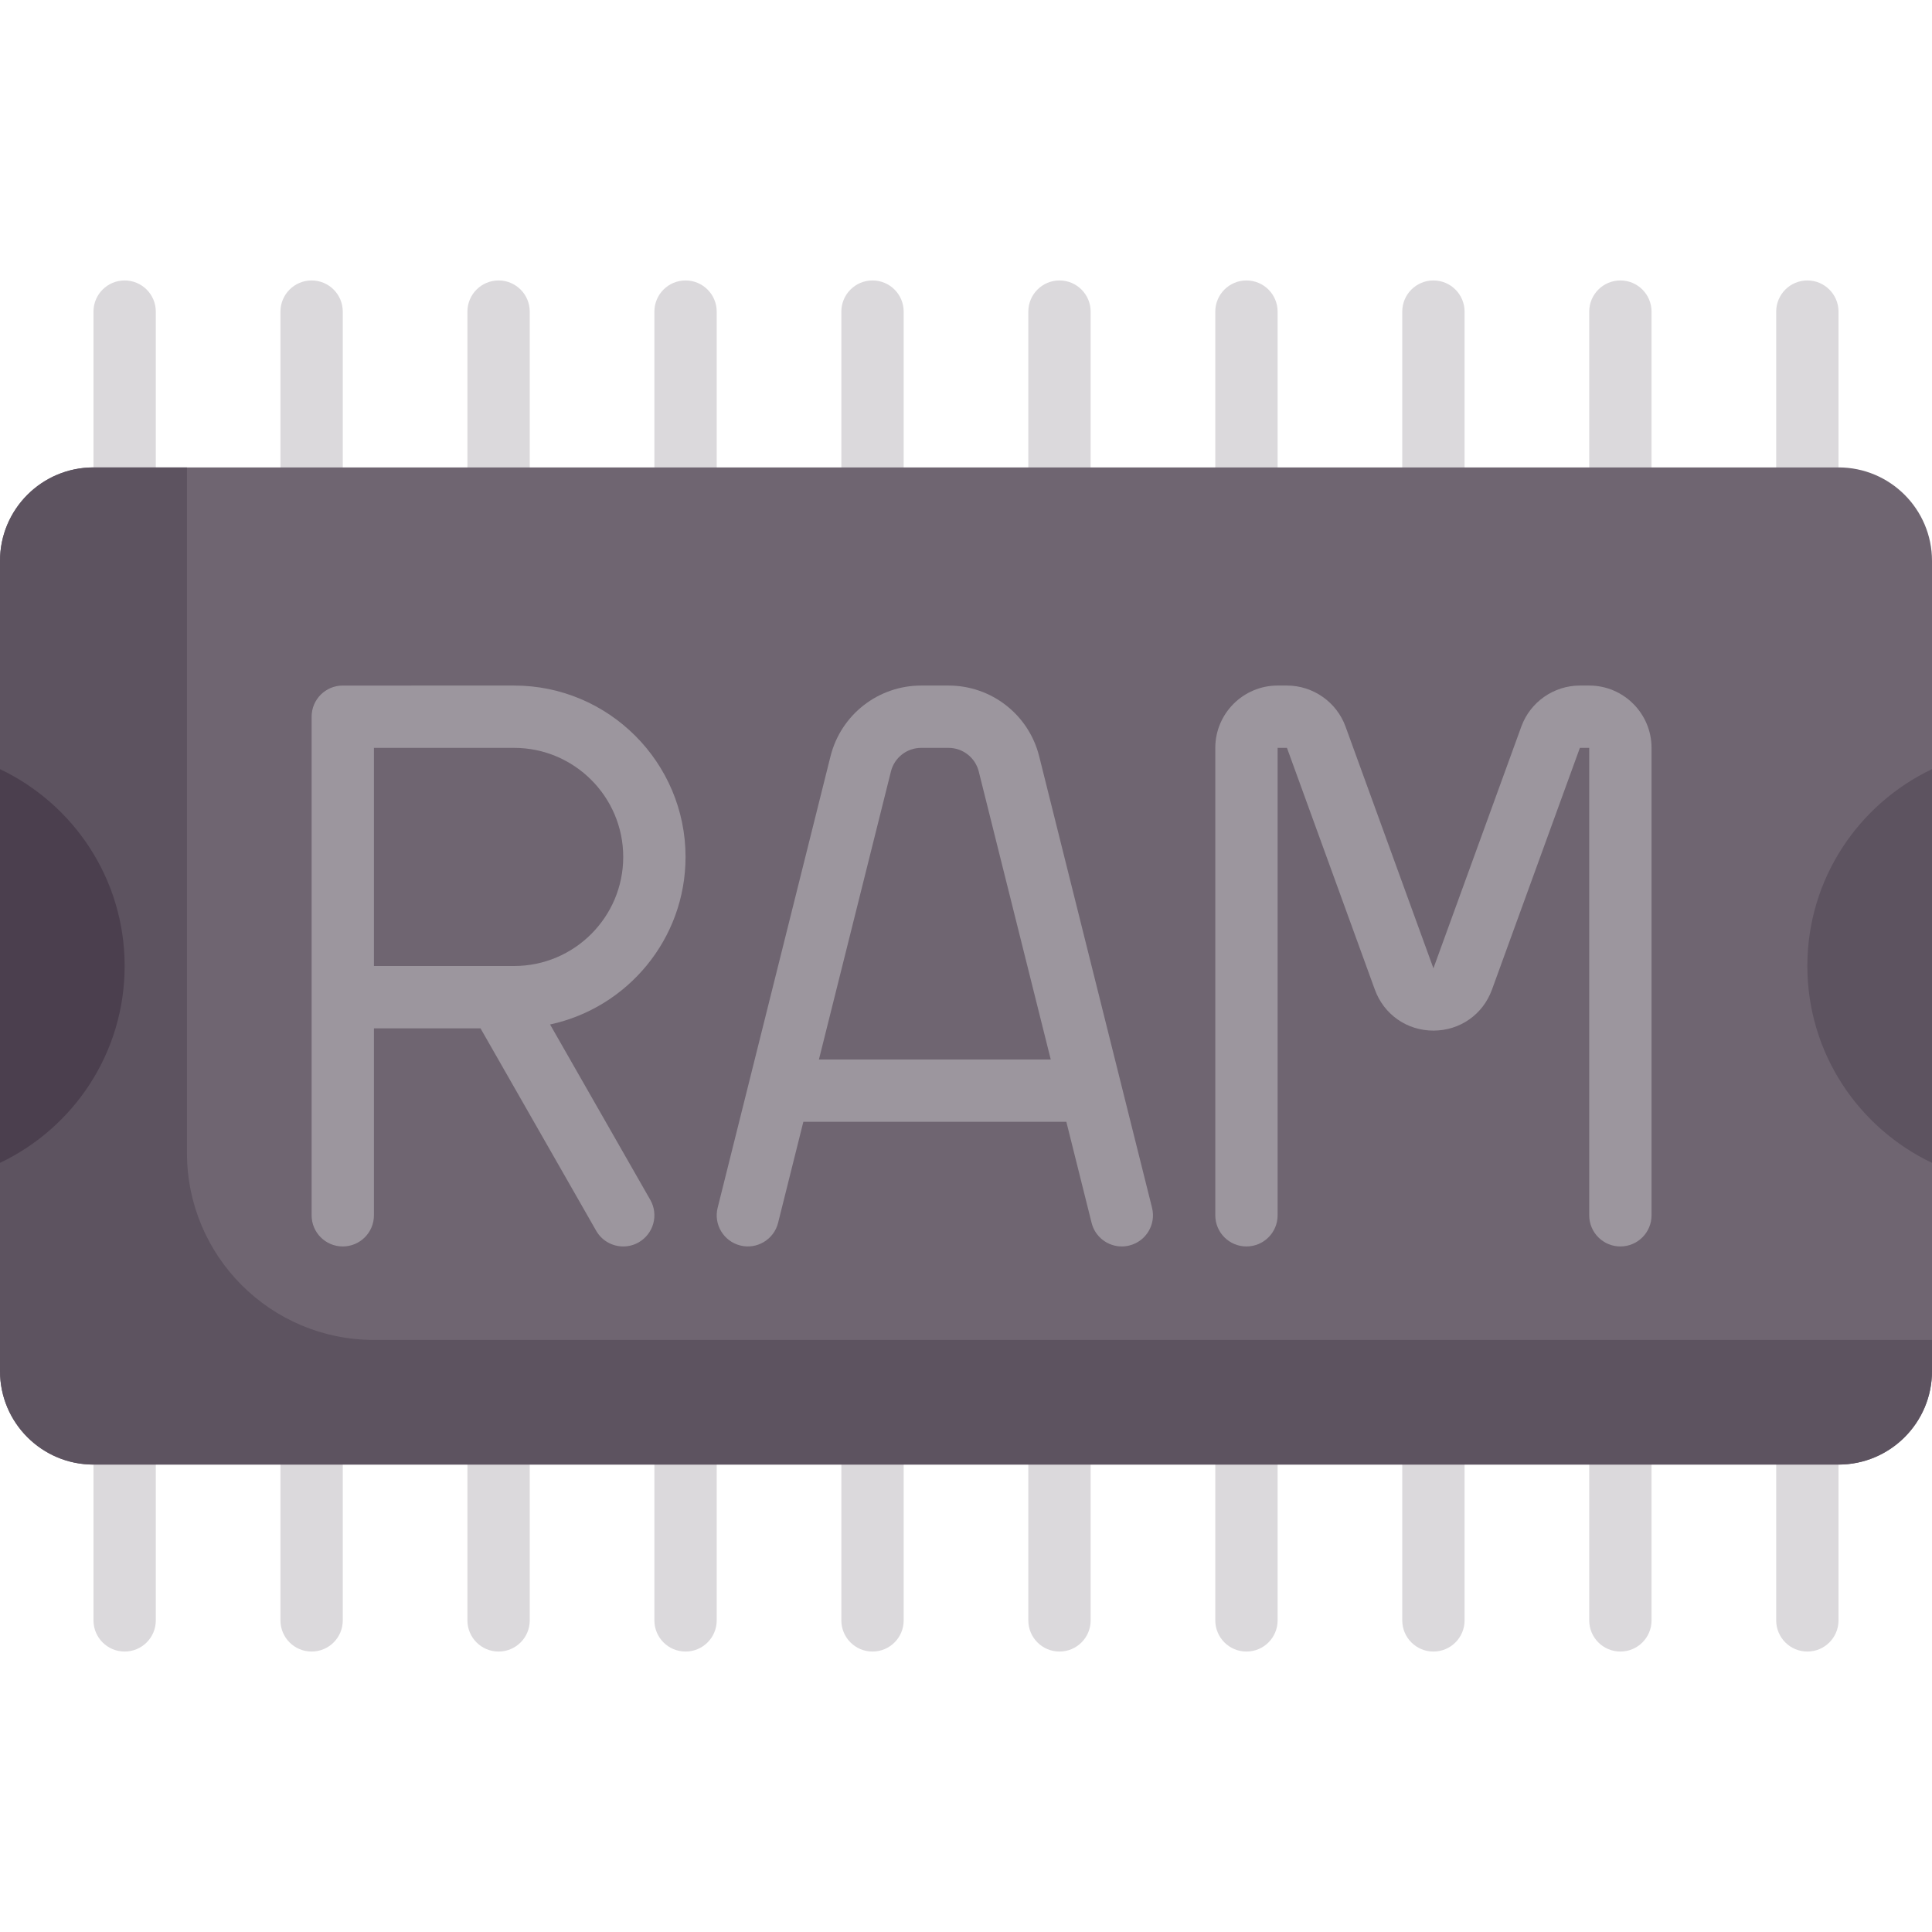 <?xml version="1.0" encoding="iso-8859-1"?>
<!-- Generator: Adobe Illustrator 19.0.0, SVG Export Plug-In . SVG Version: 6.00 Build 0)  -->
<svg version="1.1" id="Capa_1" xmlns="http://www.w3.org/2000/svg" xmlns:xlink="http://www.w3.org/1999/xlink" x="0px" y="0px"
	 viewBox="0 0 512 512" style="enable-background:new 0 0 512 512;" xml:space="preserve">
<g>
	<path style="fill:#DBD9DC;" d="M478.968,437.677c-4.565,0-8.258-3.694-8.258-8.258V82.581c0-4.56,3.694-8.258,8.258-8.258
		s8.258,3.698,8.258,8.258V429.42C487.226,433.984,483.532,437.677,478.968,437.677z"/>
	<path style="fill:#DBD9DC;" d="M429.419,437.677c-4.565,0-8.258-3.694-8.258-8.258V82.581c0-4.56,3.694-8.258,8.258-8.258
		s8.258,3.698,8.258,8.258V429.42C437.677,433.984,433.984,437.677,429.419,437.677z"/>
	<path style="fill:#DBD9DC;" d="M379.871,437.677c-4.565,0-8.258-3.694-8.258-8.258V82.581c0-4.56,3.694-8.258,8.258-8.258
		s8.258,3.698,8.258,8.258V429.42C388.129,433.984,384.435,437.677,379.871,437.677z"/>
	<path style="fill:#DBD9DC;" d="M330.323,437.677c-4.565,0-8.258-3.694-8.258-8.258V82.581c0-4.56,3.694-8.258,8.258-8.258
		s8.258,3.698,8.258,8.258V429.42C338.581,433.984,334.887,437.677,330.323,437.677z"/>
	<path style="fill:#DBD9DC;" d="M280.774,437.677c-4.565,0-8.258-3.694-8.258-8.258V82.581c0-4.56,3.694-8.258,8.258-8.258
		s8.258,3.698,8.258,8.258V429.42C289.032,433.984,285.339,437.677,280.774,437.677z"/>
	<path style="fill:#DBD9DC;" d="M231.226,437.677c-4.565,0-8.258-3.694-8.258-8.258V82.581c0-4.56,3.694-8.258,8.258-8.258
		c4.565,0,8.258,3.698,8.258,8.258V429.42C239.484,433.984,235.79,437.677,231.226,437.677z"/>
	<path style="fill:#DBD9DC;" d="M181.677,437.677c-4.565,0-8.258-3.694-8.258-8.258V82.581c0-4.56,3.694-8.258,8.258-8.258
		s8.258,3.698,8.258,8.258V429.42C189.935,433.984,186.242,437.677,181.677,437.677z"/>
	<path style="fill:#DBD9DC;" d="M132.129,437.677c-4.565,0-8.258-3.694-8.258-8.258V82.581c0-4.56,3.694-8.258,8.258-8.258
		c4.564,0,8.258,3.698,8.258,8.258V429.42C140.387,433.984,136.694,437.677,132.129,437.677z"/>
	<path style="fill:#DBD9DC;" d="M82.581,437.677c-4.565,0-8.258-3.694-8.258-8.258V82.581c0-4.56,3.694-8.258,8.258-8.258
		c4.565,0,8.258,3.698,8.258,8.258V429.42C90.839,433.984,87.145,437.677,82.581,437.677z"/>
	<path style="fill:#DBD9DC;" d="M33.032,437.677c-4.565,0-8.258-3.694-8.258-8.258V82.581c0-4.56,3.694-8.258,8.258-8.258
		s8.258,3.698,8.258,8.258V429.42C41.29,433.984,37.597,437.677,33.032,437.677z"/>
</g>
<path style="fill:#6F6571;" d="M487.226,388.129H24.774C11.092,388.129,0,377.037,0,363.355v-214.71
	c0-13.682,11.092-24.774,24.774-24.774h462.452c13.682,0,24.774,11.092,24.774,24.774v214.71
	C512,377.037,500.908,388.129,487.226,388.129z"/>
<path style="fill:#5D5360;" d="M99.097,355.097c-27.365,0-49.548-22.184-49.548-49.548V123.87H24.774
	C11.092,123.87,0,134.962,0,148.645v214.71c0,13.682,11.092,24.774,24.774,24.774h462.452c13.682,0,24.774-11.092,24.774-24.774
	v-8.258L99.097,355.097L99.097,355.097z"/>
<g>
	<path style="fill:#9C969E;" d="M275.395,200.435c-2.758-11.04-12.645-18.758-24.032-18.758h-7.242
		c-11.387,0-21.274,7.718-24.032,18.766l-29.903,119.621c-1.113,4.419,1.581,8.903,6.008,10.008
		c4.387,1.105,8.903-1.581,10.008-6.008l6.694-26.774h69.694l6.693,26.774c0.935,3.758,4.298,6.258,8,6.258
		c0.661,0,1.339-0.081,2.008-0.25c4.427-1.105,7.121-5.589,6.008-10.008L275.395,200.435z M217.024,280.774l19.081-76.323
		c0.927-3.685,4.218-6.258,8.016-6.258h7.242c3.798,0,7.089,2.573,8.016,6.25l19.081,76.331H217.024z"/>
	<path style="fill:#9C969E;" d="M421.161,181.677h-2.476c-6.919,0-13.161,4.371-15.516,10.871l-23.298,64.065l-23.29-64.056
		c-2.363-6.508-8.605-10.879-15.524-10.879h-2.476c-9.105,0-16.516,7.411-16.516,16.516v123.871c0,4.565,3.694,8.258,8.258,8.258
		s8.258-3.694,8.258-8.258V198.194h2.476l23.29,64.056c2.403,6.605,8.492,10.871,15.524,10.871s13.121-4.266,15.516-10.863
		l23.298-64.065h2.476v123.871c0,4.565,3.694,8.258,8.258,8.258s8.258-3.694,8.258-8.258v-123.87
		C437.677,189.089,430.266,181.677,421.161,181.677z"/>
	<path style="fill:#9C969E;" d="M181.677,227.097c0-25.04-20.379-45.419-45.419-45.419H90.839c-4.565,0-8.258,3.694-8.258,8.258
		v132.129c0,4.565,3.694,8.258,8.258,8.258c4.565,0,8.258-3.694,8.258-8.258v-49.548h28.241l30.654,53.645
		c1.524,2.669,4.306,4.161,7.177,4.161c1.387,0,2.798-0.347,4.089-1.089c3.96-2.266,5.339-7.306,3.073-11.266l-26.556-46.473
		C166.26,267.106,181.677,248.872,181.677,227.097z M136.258,256H99.097v-57.806h37.161c15.935,0,28.903,12.968,28.903,28.903
		S152.194,256,136.258,256z"/>
</g>
<path style="fill:#4B3F4E;" d="M0,203.831v104.338c19.512-9.284,33.032-29.122,33.032-52.169S19.512,213.115,0,203.831z"/>
<path style="fill:#5D5360;" d="M512,308.168V203.831c-19.512,9.284-33.032,29.122-33.032,52.169
	C478.968,279.046,492.488,298.884,512,308.168z"/>
<g>
</g>
<g>
</g>
<g>
</g>
<g>
</g>
<g>
</g>
<g>
</g>
<g>
</g>
<g>
</g>
<g>
</g>
<g>
</g>
<g>
</g>
<g>
</g>
<g>
</g>
<g>
</g>
<g>
</g>
</svg>
